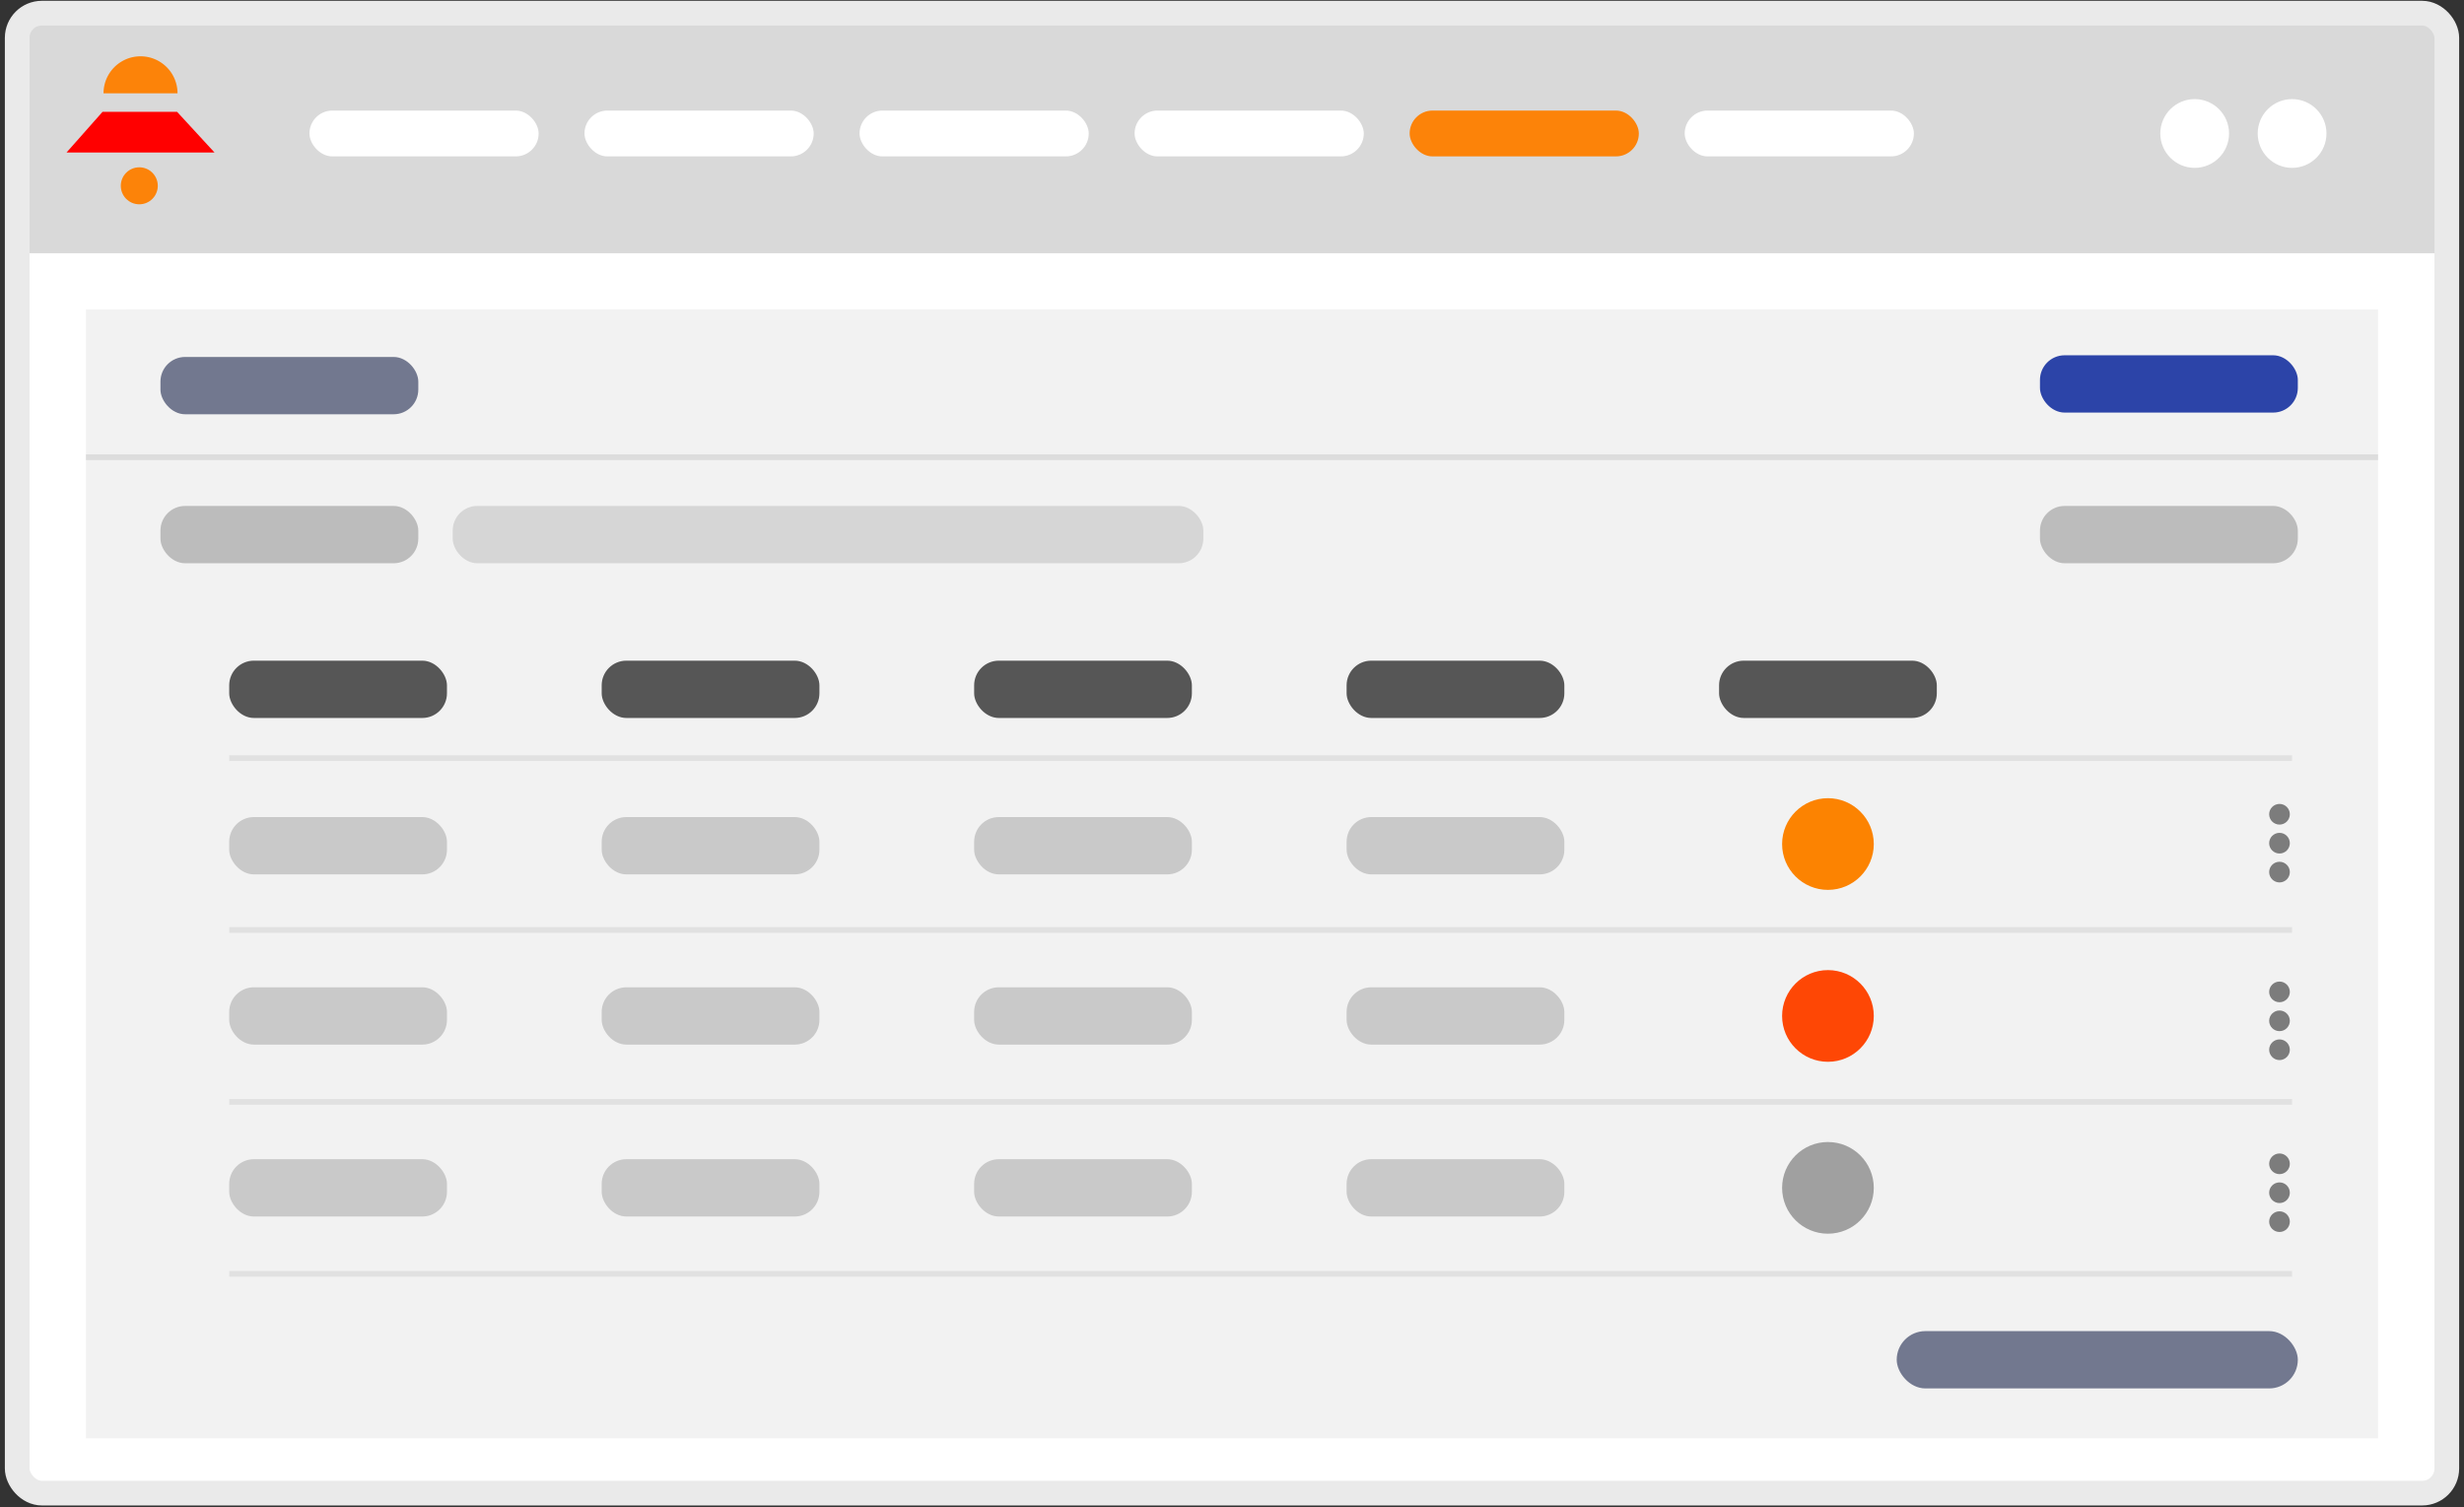 <svg xmlns="http://www.w3.org/2000/svg" width="430" height="263" fill="none" viewBox="0 0 430 263">
  <rect x="0" y="0" width="430" height="263" fill="#333333" stroke="none"/>
  <g clip-path="url(#a)">
    <rect width="424" height="258.274" x="3" y="2.294" fill="#fff" rx="4.305"/>
    <path fill="#D9D9D9" d="M3 2.294h424.264v41.903H3z"/>
    <circle cx="24.308" cy="32.426" r="3.228" fill="#FC8309"/>
    <path fill="#FC8309" d="M30.98 16.284a6.457 6.457 0 1 0-12.914 0H30.98Z"/>
    <path fill="red" d="m17.896 19.512-6.287 7.103h25.828l-6.539-7.103H17.896Z"/>
    <path fill="#F2F2F2" d="M22 54h386v186H22z"/>
    <path fill="#F2F2F2" d="M15 54h400v197H15z"/>
    <rect width="45" height="10" x="356" y="62" fill="#2C44A8" rx="4.305"/>
    <rect width="45" height="10" x="356" y="88.294" fill="#BCBCBC" rx="4.305"/>
    <rect width="45" height="10" x="28" y="88.294" fill="#BCBCBC" rx="4.305"/>
    <rect width="131" height="10" x="79" y="88.294" fill="#D6D6D6" rx="4.305"/>
    <rect width="45" height="10" x="28" y="62.294" fill="#72788F" rx="4.305"/>
    <rect width="40" height="8" x="54" y="19.294" fill="#fff" rx="4"/>
    <rect width="40" height="8" x="102" y="19.294" fill="#fff" rx="4"/>
    <rect width="40" height="8" x="150" y="19.294" fill="#fff" rx="4"/>
    <rect width="40" height="8" x="198" y="19.294" fill="#fff" rx="4"/>
    <rect width="40" height="8" x="246" y="19.294" fill="#FC8309" rx="4"/>
    <rect width="40" height="8" x="294" y="19.294" fill="#fff" rx="4"/>
    <circle cx="383" cy="23.294" r="6" fill="#fff"/>
    <circle cx="400" cy="23.294" r="6" fill="#fff"/>
    <rect width="38" height="10" x="40" y="115.294" fill="#565656" rx="4.305"/>
    <rect width="38" height="10" x="105" y="115.294" fill="#565656" rx="4.305"/>
    <rect width="38" height="10" x="170" y="115.294" fill="#565656" rx="4.305"/>
    <rect width="38" height="10" x="235" y="115.294" fill="#565656" rx="4.305"/>
    <rect width="38" height="10" x="300" y="115.294" fill="#565656" rx="4.305"/>
    <path stroke="#E1E1E1" d="M40 132.294h360"/>
    <rect width="38" height="10" x="40" y="142.588" fill="#C9C9C9" rx="4.305"/>
    <rect width="38" height="10" x="105" y="142.588" fill="#C9C9C9" rx="4.305"/>
    <rect width="38" height="10" x="170" y="142.588" fill="#C9C9C9" rx="4.305"/>
    <rect width="38" height="10" x="235" y="142.588" fill="#C9C9C9" rx="4.305"/>
    <circle cx="319" cy="147.294" r="8" fill="#FC8301"/>
    <circle cx="397.803" cy="142.097" r="1.803" fill="#7C7C7C"/>
    <circle cx="397.803" cy="147.144" r="1.803" fill="#7C7C7C"/>
    <circle cx="397.803" cy="152.191" r="1.803" fill="#7C7C7C"/>
    <path stroke="#E1E1E1" d="M40 162.294h360"/>
    <rect width="38" height="10" x="40" y="172.294" fill="#C9C9C9" rx="4.305"/>
    <rect width="38" height="10" x="105" y="172.294" fill="#C9C9C9" rx="4.305"/>
    <rect width="38" height="10" x="170" y="172.294" fill="#C9C9C9" rx="4.305"/>
    <rect width="38" height="10" x="235" y="172.294" fill="#C9C9C9" rx="4.305"/>
    <circle cx="319" cy="177.294" r="8" fill="#FE4705"/>
    <circle cx="397.803" cy="173.097" r="1.803" fill="#7C7C7C"/>
    <circle cx="397.803" cy="178.144" r="1.803" fill="#7C7C7C"/>
    <circle cx="397.803" cy="183.191" r="1.803" fill="#7C7C7C"/>
    <path stroke="#E1E1E1" d="M40 192.294h360"/>
    <rect width="38" height="10" x="40" y="202.294" fill="#C9C9C9" rx="4.305"/>
    <rect width="38" height="10" x="105" y="202.294" fill="#C9C9C9" rx="4.305"/>
    <rect width="38" height="10" x="170" y="202.294" fill="#C9C9C9" rx="4.305"/>
    <rect width="38" height="10" x="235" y="202.294" fill="#C9C9C9" rx="4.305"/>
    <circle cx="319" cy="207.294" r="8" fill="#A0A0A0"/>
    <circle cx="397.803" cy="203.097" r="1.803" fill="#7C7C7C"/>
    <circle cx="397.803" cy="208.144" r="1.803" fill="#7C7C7C"/>
    <circle cx="397.803" cy="213.191" r="1.803" fill="#7C7C7C"/>
    <path stroke="#E1E1E1" d="M40 222.294h360"/>
    <path stroke="#DDD" d="M15 79.794h400"/>
    <rect width="70" height="10" x="331" y="232.294" fill="#72788F" rx="5"/>
  </g>
  <rect width="424" height="258.274" x="3" y="2.294" stroke="#EAEAEA" stroke-width="4.305" rx="4.305"/>
  <defs>
    <clipPath id="a">
      <rect width="424" height="258.274" x="3" y="2.294" fill="#fff" rx="4.305"/>
    </clipPath>
  </defs>
</svg>
